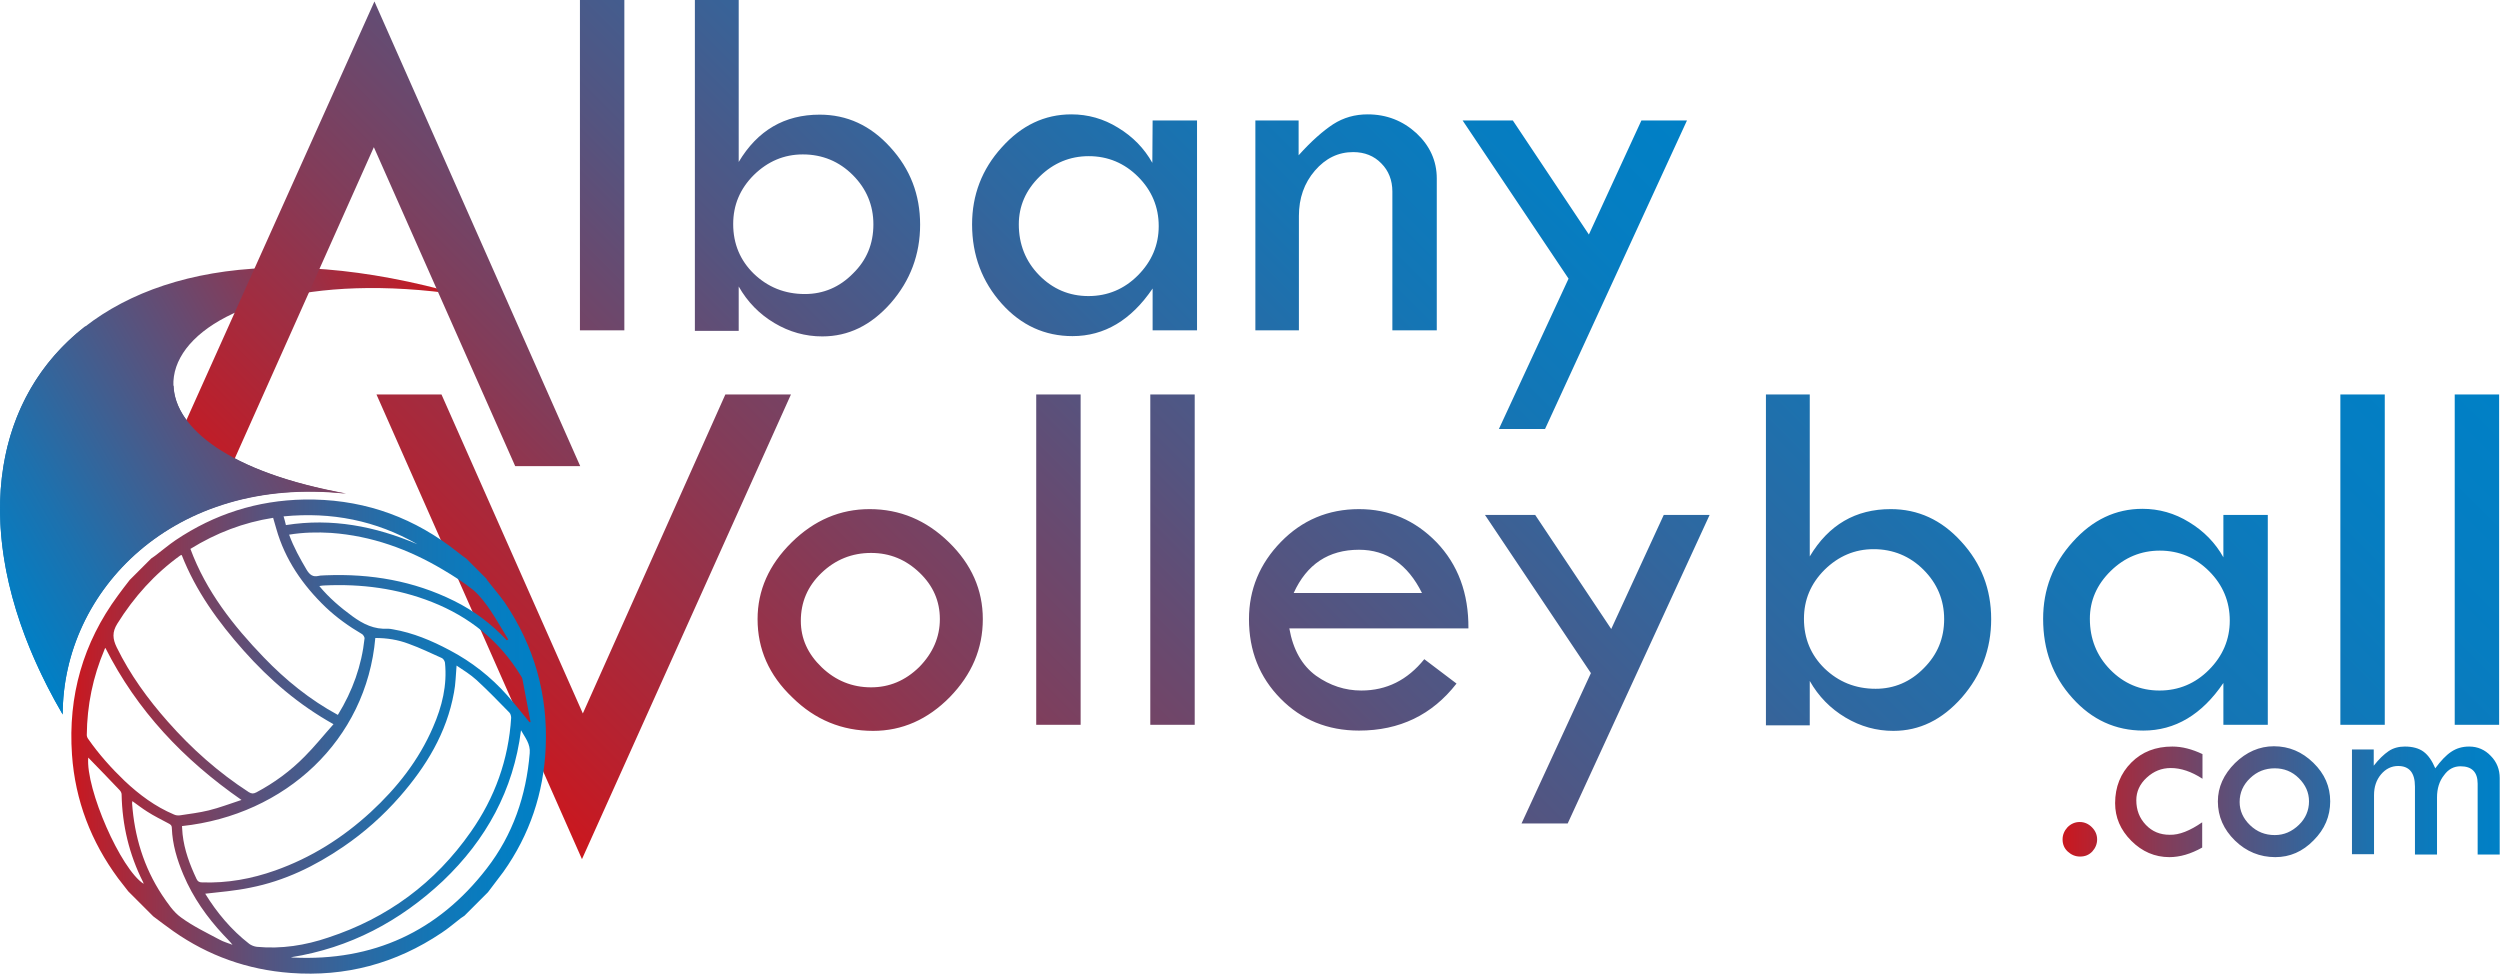 <?xml version="1.0" encoding="utf-8"?>
<!-- Generator: Adobe Illustrator 27.9.0, SVG Export Plug-In . SVG Version: 6.00 Build 0)  -->
<svg version="1.1" id="Layer_1" xmlns="http://www.w3.org/2000/svg" xmlns:xlink="http://www.w3.org/1999/xlink" x="0px" y="0px"
	 viewBox="0 0 861.3 335.4" style="enable-background:new 0 0 861.3 335.4;" xml:space="preserve">
<style type="text/css">
	.st0{fill:url(#SVGID_1_);}
	.st1{fill:url(#SVGID_00000132801855884736557800000006426949726614653886_);}
	.st2{fill:url(#SVGID_00000027575960404745107000000005631902993595465896_);}
	.st3{fill-rule:evenodd;clip-rule:evenodd;fill:url(#SVGID_00000120555980049343872970000007372220771003841174_);}
	.st4{fill:url(#SVGID_00000039831566470581210320000006971021764692442272_);}
	.st5{fill:url(#SVGID_00000059295467086598730820000012486864892952647577_);}
</style>
<g id="Layer_2_00000109014253568862085010000003609799394098516415_">
	
		<linearGradient id="SVGID_1_" gradientUnits="userSpaceOnUse" x1="710.581" y1="54.456" x2="861.284" y2="54.456" gradientTransform="matrix(1 0 0 -1 0 330.732)">
		<stop  offset="0" style="stop-color:#CB171E"/>
		<stop  offset="4.670000e-02" style="stop-color:#BC1F2B"/>
		<stop  offset="0.234" style="stop-color:#833C59"/>
		<stop  offset="0.415" style="stop-color:#545480"/>
		<stop  offset="0.587" style="stop-color:#30679F"/>
		<stop  offset="0.746" style="stop-color:#1575B4"/>
		<stop  offset="0.888" style="stop-color:#067DC1"/>
		<stop  offset="1" style="stop-color:#0080C6"/>
	</linearGradient>
	<path class="st0" d="M710.6,289.2c0-1.6,0.6-3,1.7-4.2c1.2-1.2,2.6-1.8,4.2-1.8c1.6,0,3,0.6,4.2,1.8c1.2,1.2,1.8,2.6,1.8,4.2
		c0,1.6-0.6,3-1.7,4.2c-1.2,1.2-2.5,1.7-4.2,1.7c-1.6,0-3-0.6-4.2-1.7C711.2,292.3,710.6,290.9,710.6,289.2z M758.7,283.3v8.7
		c-3.9,2.2-7.7,3.3-11.3,3.3c-5,0-9.4-1.9-13.1-5.6c-3.8-3.8-5.6-8.1-5.6-13c0-5.6,1.9-10.3,5.6-14c3.7-3.7,8.4-5.5,14.1-5.5
		c3.4,0,6.8,0.9,10.4,2.6v8.5c-3.8-2.5-7.5-3.7-10.9-3.7c-3.2,0-5.9,1.1-8.3,3.3c-2.4,2.2-3.6,4.8-3.6,7.8c0,3.4,1.1,6.2,3.3,8.5
		c2.2,2.3,4.9,3.4,8.2,3.4C750.8,287.7,754.5,286.2,758.7,283.3z M764.1,276.1c0-4.9,2-9.3,5.9-13.2c3.9-3.8,8.4-5.8,13.4-5.8
		c5.2,0,9.7,1.9,13.6,5.7c3.9,3.8,5.8,8.2,5.8,13.3c0,5.1-1.9,9.6-5.7,13.4c-3.8,3.9-8.2,5.8-13.2,5.8c-5.3,0-10-1.9-13.9-5.7
		C766.1,285.8,764.1,281.3,764.1,276.1z M795.5,276.1c0-3.1-1.2-5.7-3.5-8c-2.3-2.3-5.1-3.4-8.3-3.4c-3.3,0-6.1,1.1-8.5,3.4
		c-2.4,2.3-3.6,5-3.6,8.2c0,3,1.2,5.7,3.6,8c2.4,2.3,5.2,3.4,8.5,3.4c3.2,0,5.9-1.2,8.3-3.5C794.3,282,795.5,279.2,795.5,276.1z
		 M810.3,294.4v-36.2h7.5v5.6c1.8-2.3,3.5-3.9,5.1-5c1.6-1.1,3.5-1.6,5.6-1.6c2.7,0,4.9,0.6,6.5,1.8c1.6,1.2,2.9,3.1,4,5.7
		c1.9-2.6,3.7-4.5,5.5-5.7c1.8-1.2,3.8-1.8,6.2-1.8c2.9,0,5.4,1.1,7.4,3.2c2.1,2.1,3.1,4.7,3.1,7.7v26.3h-7.6V270c0-4-2-6-5.9-6
		c-2.3,0-4.2,1-5.7,3.1c-1.6,2-2.4,4.6-2.4,7.6v19.7H832V271c0-4.7-1.9-7.1-5.8-7.1c-2.3,0-4.3,1-5.9,2.9c-1.6,1.9-2.4,4.3-2.4,7.1
		v20.4H810.3z"/>
</g>
<g id="Layer_3">
	
		<linearGradient id="SVGID_00000077318670285287718200000001958511187183304593_" gradientUnits="userSpaceOnUse" x1="158.946" y1="228.903" x2="-6.528" y2="133.366" gradientTransform="matrix(1 0 0 -1 0 330.732)">
		<stop  offset="0" style="stop-color:#CB171E"/>
		<stop  offset="0.455" style="stop-color:#684A70"/>
		<stop  offset="0.829" style="stop-color:#1D71AE"/>
		<stop  offset="1" style="stop-color:#0080C6"/>
	</linearGradient>
	<path style="fill:url(#SVGID_00000077318670285287718200000001958511187183304593_);" d="M158.8,101.6
		C25.9,63.5-36.1,147.3,21.6,246.2c0-42.6,38.1-82.6,97.6-76.1C19.8,152,53.2,86,158.8,101.6z"/>
	
		<linearGradient id="SVGID_00000017506743123425266780000004272601607753826708_" gradientUnits="userSpaceOnUse" x1="296.308" y1="-61.095" x2="706.573" y2="349.17" gradientTransform="matrix(1 0 0 -1 0 330.732)">
		<stop  offset="0" style="stop-color:#CB171E"/>
		<stop  offset="4.670000e-02" style="stop-color:#BC1F2B"/>
		<stop  offset="0.234" style="stop-color:#833C59"/>
		<stop  offset="0.415" style="stop-color:#545480"/>
		<stop  offset="0.587" style="stop-color:#30679F"/>
		<stop  offset="0.746" style="stop-color:#1575B4"/>
		<stop  offset="0.888" style="stop-color:#067DC1"/>
		<stop  offset="1" style="stop-color:#0080C6"/>
	</linearGradient>
	<path style="fill:url(#SVGID_00000017506743123425266780000004272601607753826708_);" d="M129.7,135.9h22.4l48.7,109.9l49.1-109.9
		h22.6L200.5,296L129.7,135.9z M261,213.3c0-9.9,3.9-18.7,11.7-26.4s16.8-11.5,26.9-11.5c10.4,0,19.5,3.8,27.3,11.4
		c7.8,7.6,11.7,16.4,11.7,26.5c0,10.2-3.8,19.1-11.4,26.9c-7.6,7.7-16.4,11.6-26.4,11.6c-10.7,0-20-3.8-27.8-11.5
		C264.9,232.6,261,223.6,261,213.3z M323.8,213.3c0-6.2-2.3-11.5-7-16c-4.7-4.5-10.2-6.8-16.7-6.8c-6.6,0-12.3,2.3-17.1,6.9
		c-4.8,4.6-7.1,10.1-7.1,16.5c0,6.1,2.4,11.4,7.2,16c4.8,4.6,10.5,6.9,17,6.9c6.3,0,11.8-2.3,16.6-7
		C321.4,225,323.8,219.5,323.8,213.3z M357,135.9h15.3v113.8H357V135.9z M396.3,135.9h15.3v113.8h-15.3V135.9z M505.9,216.5h-61.7
		c1.3,7.4,4.4,12.8,9.2,16.3c4.8,3.4,10,5.1,15.6,5.1c8.7,0,15.9-3.6,21.7-10.8l11.1,8.4c-8.4,10.8-19.6,16.2-33.6,16.2
		c-10.8,0-19.8-3.7-27-11c-7.3-7.4-10.9-16.5-10.9-27.4c0-10.2,3.7-19.1,11-26.6c7.3-7.5,16.3-11.3,26.9-11.3
		c10.4,0,19.3,3.8,26.7,11.4C502.3,194.5,506,204.4,505.9,216.5z M445.7,204.3h44.2c-4.9-9.9-12.2-14.9-21.7-14.9
		C457.7,189.4,450.2,194.4,445.7,204.3z M511.6,177.4h17.3l26.2,39.3l18.1-39.3H589l-48.9,106.3h-15.9l23.9-51.8L511.6,177.4z
		 M608.4,135.9h15.1v55.8c6.5-10.9,15.8-16.3,27.9-16.3c9.4,0,17.5,3.7,24.3,11.2c6.9,7.5,10.3,16.4,10.3,26.7s-3.4,19.3-10.1,27
		c-6.8,7.7-14.6,11.5-23.6,11.5c-5.8,0-11.3-1.5-16.5-4.6c-5.2-3.1-9.3-7.3-12.3-12.6v15.3h-15.1L608.4,135.9L608.4,135.9z
		 M669.8,213.3c0-6.6-2.4-12.3-7.1-17s-10.5-7.1-17.2-7.1c-6.5,0-12.1,2.4-16.9,7.1c-4.8,4.8-7.1,10.4-7.1,16.9
		c0,6.8,2.4,12.5,7.1,17.1c4.8,4.6,10.6,7,17.6,7c6.4,0,12-2.4,16.6-7.1C667.5,225.5,669.8,219.9,669.8,213.3z M766,177.4h15.3v72.3
		H766v-14.4c-7.4,10.9-16.6,16.4-27.6,16.4c-9.5,0-17.7-3.7-24.4-11.2c-6.8-7.5-10.1-16.6-10.1-27.3c0-10.1,3.4-19,10.2-26.5
		c6.8-7.6,14.8-11.4,24-11.4c5.7,0,11.1,1.5,16.1,4.6c5.1,3.1,9,7.1,11.8,12.1L766,177.4L766,177.4z M768.2,213.8
		c0-6.6-2.4-12.3-7.1-17c-4.7-4.7-10.4-7.1-17-7.1c-6.4,0-12.1,2.3-16.9,7c-4.8,4.7-7.2,10.2-7.2,16.5c0,6.8,2.3,12.7,7,17.5
		c4.7,4.8,10.4,7.2,17,7.2c6.6,0,12.3-2.4,17-7.1C765.8,226,768.2,220.3,768.2,213.8z M806.3,135.9h15.3v113.8h-15.3V135.9z
		 M845.7,135.9h15.3v113.8h-15.3V135.9z"/>
</g>
<g id="Layer_1_00000091724085604386155720000001009231137365666961_">
	<g>
		
			<linearGradient id="SVGID_00000163779305225883480230000016382407032732945035_" gradientUnits="userSpaceOnUse" x1="24.575" y1="76.966" x2="187.954" y2="76.966" gradientTransform="matrix(1 0 0 -1 0 330.732)">
			<stop  offset="0" style="stop-color:#CB171E"/>
			<stop  offset="4.670000e-02" style="stop-color:#BC1F2B"/>
			<stop  offset="0.234" style="stop-color:#833C59"/>
			<stop  offset="0.415" style="stop-color:#545480"/>
			<stop  offset="0.587" style="stop-color:#30679F"/>
			<stop  offset="0.746" style="stop-color:#1575B4"/>
			<stop  offset="0.888" style="stop-color:#067DC1"/>
			<stop  offset="1" style="stop-color:#0080C6"/>
		</linearGradient>
		<path style="fill-rule:evenodd;clip-rule:evenodd;fill:url(#SVGID_00000163779305225883480230000016382407032732945035_);" d="
			M168.1,307.4c-2.7,2.7-5.4,5.4-8.1,8.1c-0.4,0.3-0.8,0.5-1.2,0.8c-2.2,1.7-4.4,3.6-6.7,5.1c-15.8,10.6-33.1,15.2-52,13.8
			c-14.8-1.1-28.3-5.9-40.4-14.4c-2.3-1.6-4.6-3.4-6.9-5.1c-2.9-2.9-5.7-5.7-8.6-8.6c-1.2-1.5-2.3-3-3.5-4.5
			C31.4,290,25.9,275.8,24.8,260c-1.4-20.2,3.8-38.5,15.8-54.8c1.3-1.8,2.7-3.6,4.1-5.4c2.5-2.5,5-5,7.4-7.4
			c0.4-0.3,0.9-0.6,1.3-0.9c2.4-1.8,4.6-3.7,7.1-5.4c13.4-9,28.1-13.7,44.3-14c18.5-0.3,35.2,5,50.1,16c1.9,1.4,3.8,3,5.8,4.4
			c2.3,2.3,4.5,4.5,6.8,6.8c0.3,0.5,0.6,1,1,1.4c1.8,2.3,3.7,4.5,5.4,6.9c10.2,15.1,14.9,31.8,14.1,50c-0.7,15.6-5.5,30-14.6,42.8
			C171.6,302.8,169.8,305.1,168.1,307.4z M70.7,307.9c4,6.5,9,12.5,15.2,17.3c0.7,0.5,1.7,0.9,2.6,1c8.4,0.8,16.7-0.5,24.6-3.2
			c20.4-6.7,36.8-18.8,49.1-36.4c8.3-11.8,13-24.9,13.9-39.3c0-0.6-0.2-1.4-0.6-1.8c-3.7-3.8-7.4-7.6-11.3-11.2
			c-2.1-1.9-4.5-3.4-6.9-5c-0.3,3.3-0.3,6.3-0.9,9.3c-2.5,13.9-9.6,25.5-18.7,35.9c-5.7,6.5-12.2,12.3-19.4,17.2
			c-9.8,6.7-20.3,11.8-32,14.1C81.1,306.9,75.9,307.3,70.7,307.9z M114.9,249.5c-12-6.7-22-15.3-30.9-25.3
			c-8.8-9.9-16.5-20.5-21.4-33c-0.2,0.1-0.3,0.1-0.4,0.1c-8.9,6.4-16,14.3-21.8,23.6c-1.8,2.9-1.6,5.2-0.2,8.1
			c4.6,9.4,10.7,17.8,17.6,25.6c8.2,9.3,17.4,17.5,27.9,24.3c1,0.6,1.6,0.6,2.6,0.1c6.2-3.3,11.8-7.4,16.7-12.4
			C108.4,257.2,111.5,253.3,114.9,249.5z M62.7,284.6c0.1,1,0.1,1.9,0.2,2.8c0.6,5.5,2.5,10.5,4.8,15.4c0.4,0.9,1,1.2,1.9,1.2
			c8.7,0.3,17-1.2,25.2-4.1c12.4-4.4,23.2-11.2,32.9-20.1c9.1-8.4,16.6-17.9,21.5-29.3c3.1-7.1,4.9-14.4,4.1-22.2
			c-0.1-0.6-0.6-1.4-1.1-1.6c-3.8-1.7-7.5-3.5-11.4-4.9c-3.7-1.4-7.5-2-11.5-2C126.2,255,98.3,280.8,62.7,284.6z M65.6,189.1
			c5.4,14.6,14.8,26.5,25.3,37.4c7.5,7.8,15.9,14.6,25.5,19.8c5.1-8.3,8.2-17,9.2-26.4c0-0.4-0.4-1.1-0.8-1.4
			c-4.6-2.7-8.8-5.7-12.6-9.3c-7.9-7.6-14-16.4-17-27c-0.4-1.3-0.7-2.5-1.1-3.8C83.9,180,74.5,183.6,65.6,189.1z M36.3,223.2
			c-0.1,0.2-0.3,0.4-0.3,0.6c-4,9.4-6,19.2-6.1,29.4c0,0.5,0.2,1,0.5,1.4c3.7,5.3,8,10.1,12.6,14.5c5,4.7,10.5,8.8,16.9,11.5
			c0.6,0.3,1.4,0.4,2.1,0.3c3.3-0.5,6.6-0.9,9.9-1.7c3.7-0.9,7.3-2.3,11.3-3.6C63.2,261.7,47.2,244.8,36.3,223.2z M182.4,248.8
			c0.1,0,0.3,0,0.4,0c-0.9-4.9-1.9-9.9-2.8-14.8c-0.1-0.5-0.4-1-0.7-1.4c-7.3-11.9-17.6-20.1-30.5-25.2c-11.9-4.7-24.3-6.3-37.1-5.7
			c-0.5,0-1,0.1-1.7,0.2c3.4,4.1,7.3,7.4,11.4,10.4c3.7,2.7,7.5,4.6,12.3,4.3c0.5,0,1,0.1,1.6,0.2c7,1.2,13.4,3.9,19.6,7.2
			c7.6,4,14.2,9.2,19.8,15.5C177.4,242.5,179.8,245.7,182.4,248.8z M174.6,220.6c0.2-0.1,0.3-0.2,0.5-0.3c-2-3.3-3.9-6.6-6-9.8
			c-1.7-2.5-3.6-5.1-5.9-7.1c-3.3-2.7-7-5-10.7-7.2c-11.8-7-24.5-11.6-38.4-12.6c-4.8-0.3-9.6-0.2-14.5,0.6
			c1.6,4.4,3.8,8.3,6.1,12.2c1,1.6,2.1,2.5,4.1,2c0.8-0.2,1.7-0.1,2.5-0.2c15.4-0.6,30.2,1.9,44.1,8.8
			C163.3,210.4,169.4,215,174.6,220.6z M100.2,329.8c0.3,0,0.5,0.1,0.8,0.1c27.5,1.3,49.9-8.9,66.7-30.7c9-11.6,13.6-25.1,14.8-39.7
			c0.3-3.2-1.6-5.4-3-7.9c-2.6,20.6-12,37.7-26.9,51.9C137.8,317.4,120.5,326.6,100.2,329.8z M45.6,276c0,0.4-0.1,0.5-0.1,0.7
			c0.8,11.4,4,22,10.3,31.6c1.9,2.8,3.9,5.9,6.6,7.8c4.1,3,8.7,5.2,13.2,7.6c1.4,0.8,3,1.2,4.5,1.8c-1-1.3-2.1-2.3-3.1-3.4
			c-5.7-6.1-10.5-12.9-13.8-20.7c-2.2-5.2-3.8-10.5-4-16.1c0-1-0.5-1.3-1.3-1.7c-2.4-1.3-4.9-2.5-7.2-4
			C49.1,278.6,47.4,277.3,45.6,276z M30.4,261c-0.9,10.8,11.2,38.5,19.1,43.5c-0.1-0.2-0.1-0.4-0.2-0.6c-4.8-9.5-7.2-19.6-7.4-30.2
			c0-0.5-0.3-1.1-0.7-1.5C37.6,268.4,34,264.7,30.4,261z M143.8,187.5c-14.3-8.2-29.6-11.2-46.1-9.6c0.3,1.1,0.6,2,0.8,3
			C114.3,178.4,129.3,181.3,143.8,187.5z"/>
	</g>
	
		<linearGradient id="SVGID_00000165221387914755926970000017152175422344741779_" gradientUnits="userSpaceOnUse" x1="150.69" y1="76.547" x2="472.38" y2="398.237" gradientTransform="matrix(1 0 0 -1 0 330.732)">
		<stop  offset="0" style="stop-color:#CB171E"/>
		<stop  offset="4.670000e-02" style="stop-color:#BC1F2B"/>
		<stop  offset="0.234" style="stop-color:#833C59"/>
		<stop  offset="0.415" style="stop-color:#545480"/>
		<stop  offset="0.587" style="stop-color:#30679F"/>
		<stop  offset="0.746" style="stop-color:#1575B4"/>
		<stop  offset="0.888" style="stop-color:#067DC1"/>
		<stop  offset="1" style="stop-color:#0080C6"/>
	</linearGradient>
	<path style="fill:url(#SVGID_00000165221387914755926970000017152175422344741779_);" d="M199.9,160.6h-22.4L128.8,50.7L79.7,160.6
		H57.1L129,0.5L199.9,160.6z M199.8,0h15.3v113.8h-15.3V0z M239.4,0h15.1v55.8c6.5-10.9,15.8-16.3,27.9-16.3
		c9.4,0,17.5,3.7,24.3,11.2c6.9,7.5,10.3,16.4,10.3,26.7s-3.4,19.3-10.1,27c-6.8,7.7-14.6,11.5-23.6,11.5c-5.8,0-11.3-1.5-16.5-4.6
		c-5.2-3.1-9.3-7.3-12.3-12.6v15.3h-15.1L239.4,0L239.4,0z M300.9,77.3c0-6.6-2.4-12.3-7.1-17c-4.7-4.7-10.5-7.1-17.2-7.1
		c-6.5,0-12.1,2.4-16.9,7.1c-4.8,4.8-7.1,10.4-7.1,16.9c0,6.8,2.4,12.5,7.1,17.1c4.8,4.6,10.6,7,17.6,7c6.4,0,12-2.4,16.6-7.1
		C298.6,89.6,300.9,84,300.9,77.3z M397.1,41.5h15.3v72.3h-15.3V99.4c-7.4,10.9-16.6,16.4-27.6,16.4c-9.5,0-17.7-3.7-24.4-11.2
		S334.9,88,334.9,77.3c0-10.1,3.4-19,10.2-26.5c6.8-7.6,14.8-11.4,24-11.4c5.7,0,11.1,1.5,16.1,4.6c5.1,3.1,9,7.1,11.8,12.1
		L397.1,41.5L397.1,41.5z M399.2,77.9c0-6.6-2.4-12.3-7.1-17c-4.7-4.7-10.4-7.1-17-7.1c-6.4,0-12.1,2.3-16.9,7
		c-4.8,4.7-7.2,10.2-7.2,16.5c0,6.8,2.3,12.7,7,17.5c4.7,4.8,10.4,7.2,17,7.2c6.6,0,12.3-2.4,17-7.1
		C396.8,90.1,399.2,84.4,399.2,77.9z M432.5,113.8V41.5h14.9v12c4.4-4.9,8.4-8.4,11.9-10.7c3.6-2.3,7.5-3.4,11.9-3.4
		c6.5,0,12.1,2.2,16.8,6.5c4.6,4.3,7,9.5,7,15.6v52.3h-15.3V66c0-3.9-1.3-7.2-3.8-9.7c-2.5-2.6-5.8-3.9-9.7-3.9
		c-5.1,0-9.5,2.1-13.2,6.4c-3.7,4.3-5.5,9.5-5.5,15.6v39.4L432.5,113.8L432.5,113.8z M503.9,41.5h17.3l26.2,39.3l18.1-39.3h15.7
		l-48.9,106.3h-15.9L540.4,96L503.9,41.5z"/>
</g>
<g id="Layer_5">
	
		<linearGradient id="SVGID_00000022555909754826341950000008855035974485888151_" gradientUnits="userSpaceOnUse" x1="159.135" y1="228.573" x2="-6.338" y2="133.037" gradientTransform="matrix(1 0 0 -1 0 330.732)">
		<stop  offset="0" style="stop-color:#CB171E"/>
		<stop  offset="0.455" style="stop-color:#684A70"/>
		<stop  offset="0.829" style="stop-color:#1D71AE"/>
		<stop  offset="1" style="stop-color:#0080C6"/>
	</linearGradient>
	<path style="fill:url(#SVGID_00000022555909754826341950000008855035974485888151_);" d="M59.8,132.9
		c-11.3-2.3-23.4-10.6-30.4-20.5c-34.8,27-40.3,78-7.8,133.7c0-42.6,38.1-82.6,97.6-76.1C78.8,162.7,60.3,147.4,59.8,132.9z"/>
</g>
</svg>
